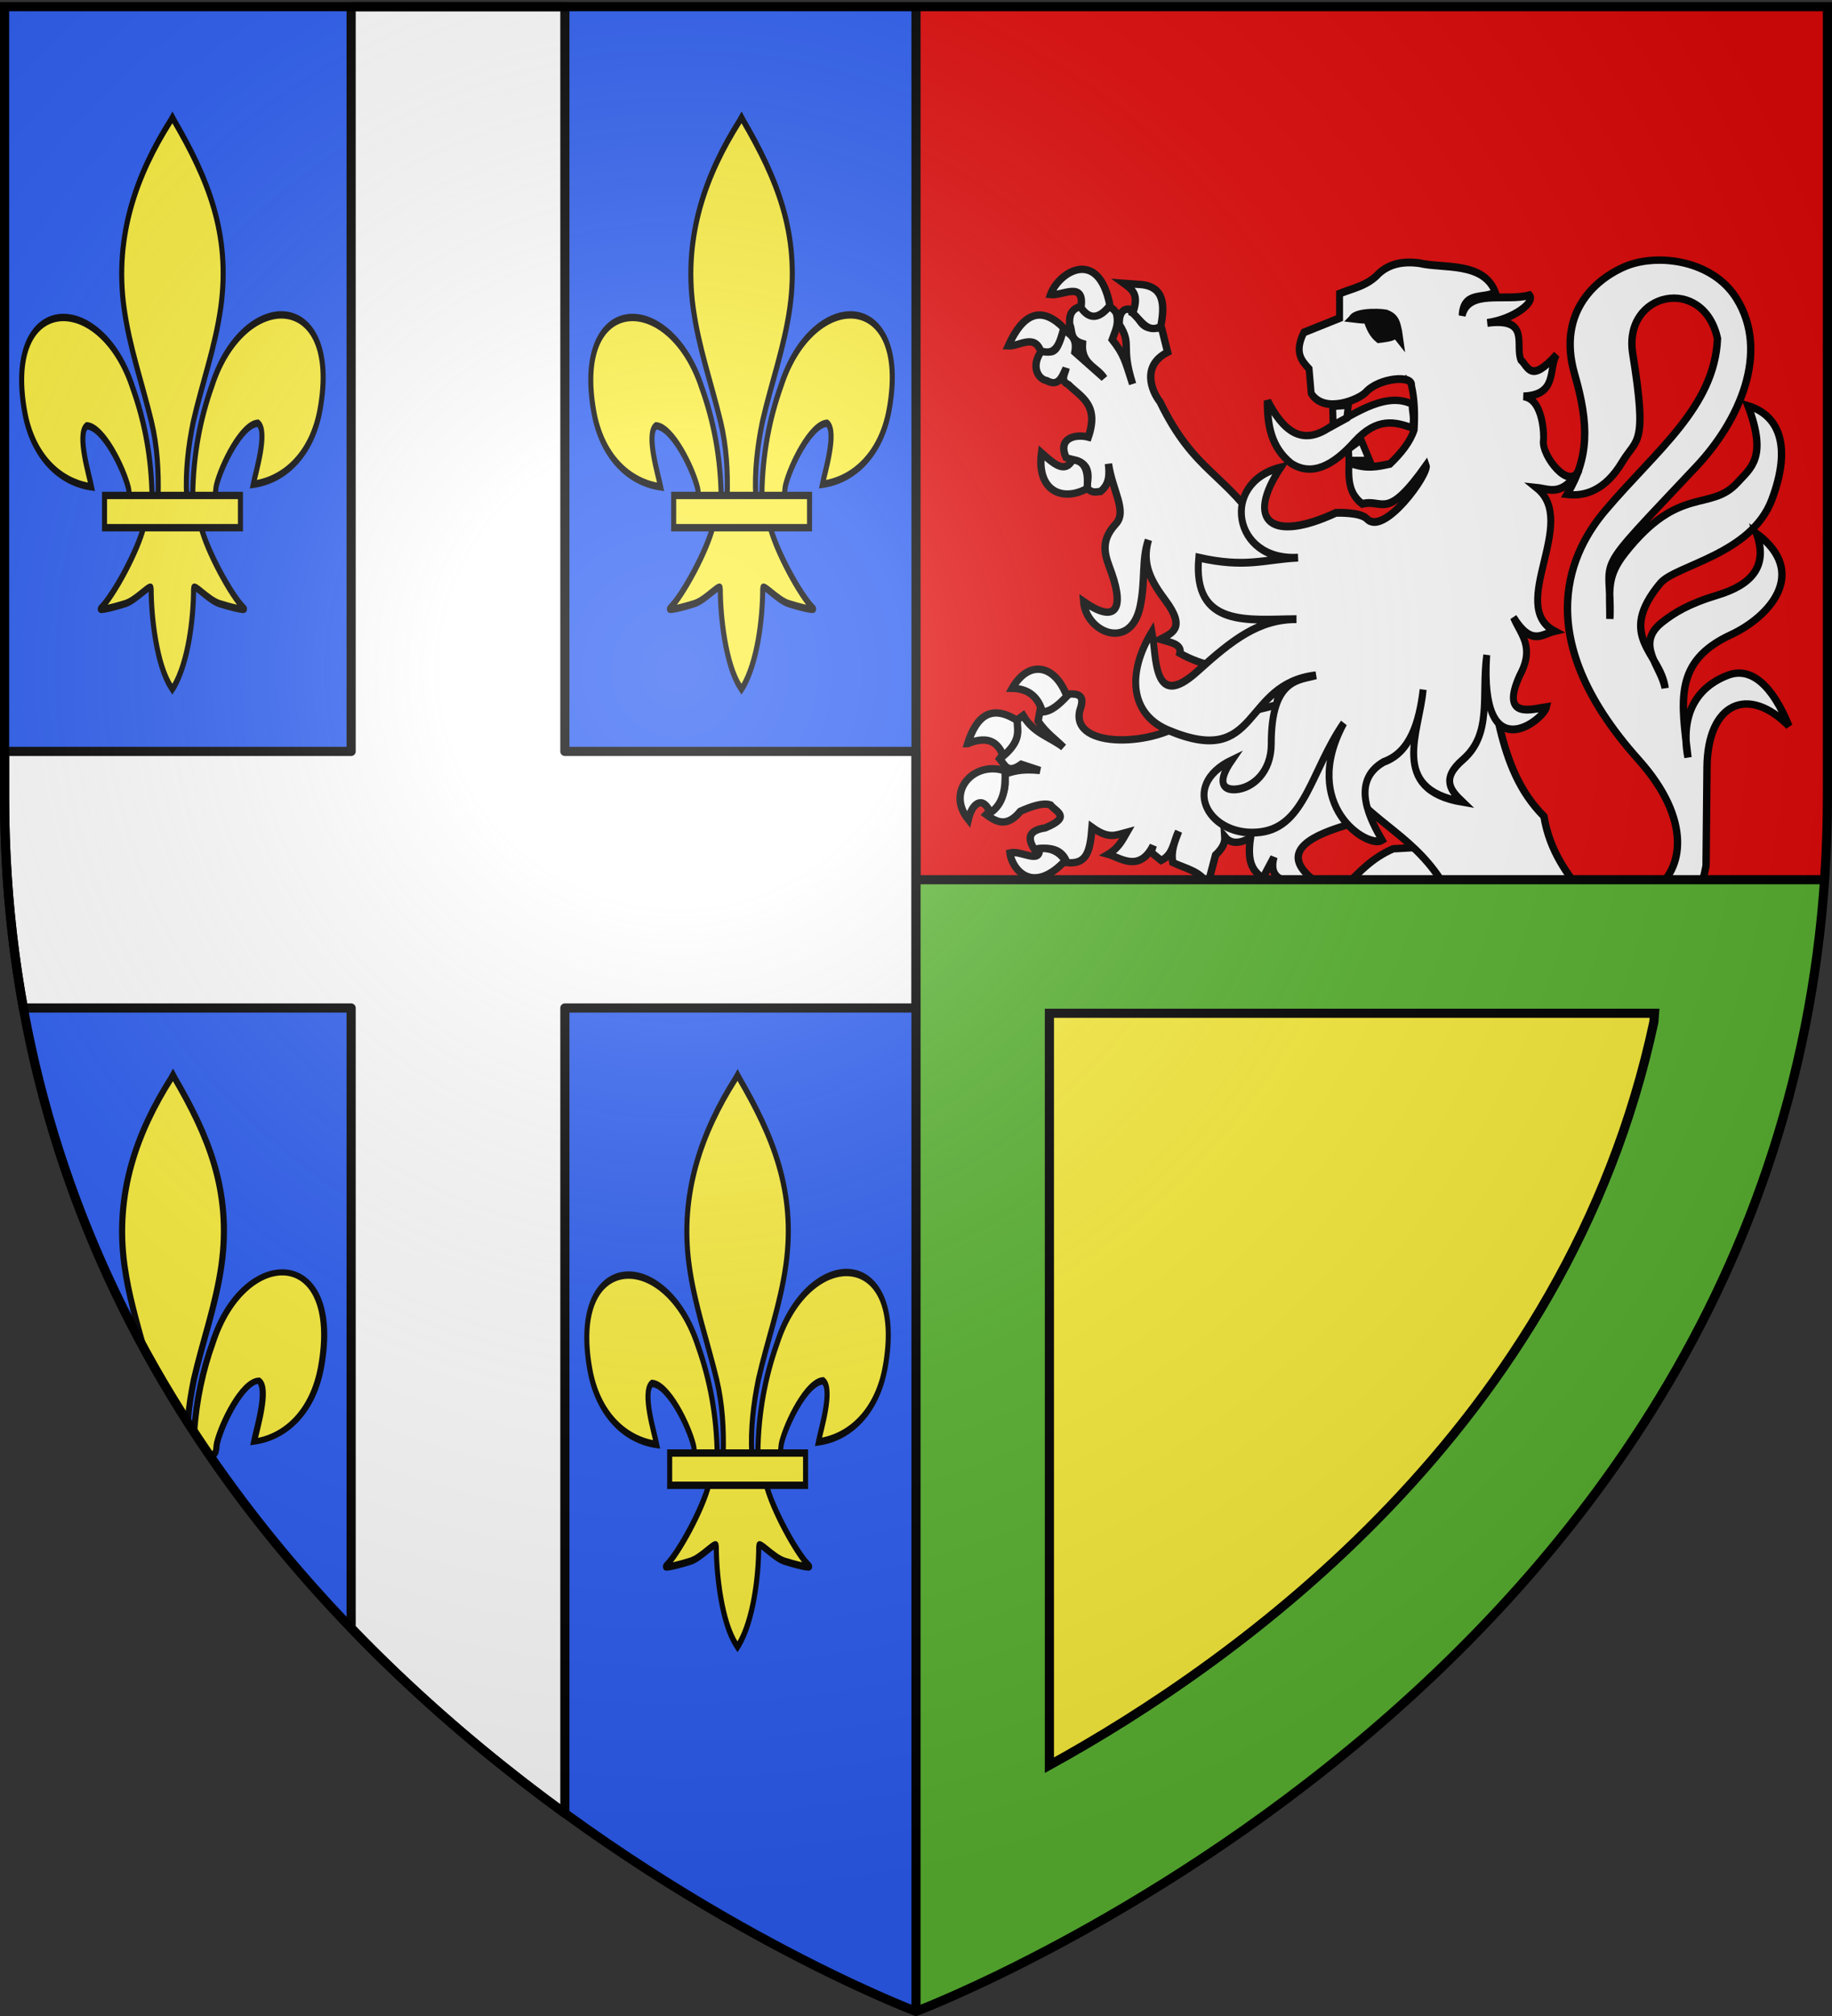 <svg xmlns="http://www.w3.org/2000/svg" xmlns:xlink="http://www.w3.org/1999/xlink" width="600" height="660" version="1.0"><rect width="100%" height="100%" fill="#333333" stroke="none"/><desc>Flag of Canton of Valais (Wallis)</desc><defs><radialGradient xlink:href="#a" id="d" cx="221.445" cy="226.331" r="300" fx="221.445" fy="226.331" gradientTransform="matrix(1.353 0 0 1.349 -77.63 -85.747)" gradientUnits="userSpaceOnUse"/><linearGradient id="a"><stop offset="0" style="stop-color:white;stop-opacity:.314"/><stop offset=".19" style="stop-color:white;stop-opacity:.251"/><stop offset=".6" style="stop-color:#6b6b6b;stop-opacity:.125"/><stop offset="1" style="stop-color:black;stop-opacity:.125"/></linearGradient></defs><g style="display:inline"><path d="M300 2.188V288h297.563c.61-8.916.937-18.002.937-27.281V2.188z" style="fill:#e20909;fill-opacity:1;fill-rule:evenodd;stroke:none;stroke-width:1px;stroke-linecap:butt;stroke-linejoin:miter;stroke-opacity:1"/><path d="M1.5 2.188v258.53c0 9.28.327 18.366.938 27.282C20.604 553.343 300 658.5 300 658.5V2.188z" style="opacity:1;fill:#2b5df2;fill-opacity:1;stroke:none;stroke-width:2.5;stroke-miterlimit:4;stroke-dasharray:none;stroke-opacity:1"/><path d="M115 2.188V246H1.5v14.719c0 9.28.327 18.365.938 27.281a380 380 0 0 0 5.218 42H115v202.969c22.921 23.798 47.027 43.96 70 60.656V330h115v-84H185V2.188z" style="fill:#fff;fill-opacity:1;stroke:#000;stroke-width:3;stroke-linecap:round;stroke-linejoin:round;stroke-miterlimit:4;stroke-opacity:1"/></g><path d="M456.25 277.884c-13.705 5.975-16.124 17.962-32.433 22.42l57.298 10.136-8.649-33.477z" style="fill:#fff;fill-opacity:1;stroke:#000;stroke-width:2.418;stroke-miterlimit:4;stroke-dasharray:none;stroke-opacity:1"/><path d="M533.558 291.463c9.833-6.525 12.708-23.074-4.943-42.774-36.998-41.29-21.229-69.293-10.914-81.499 16.572-19.61 35.838-33.89 36.795-56.341-4.529-20.881-31.03-15.44-27.752 4.96 4.897 30.487 1.323 27.459-3.43 35.435-5.63 9.447-12.432 11.348-18.086 10.63 7.153-11.976 7.284-22.737 2.494-39.332-6.093-21.112 7.976-31.83 16.839-35.434 10.187-4.142 28.198-2.148 36.172 10.63 10.966 17.574.922 40.011-13.097 54.924-35.75 38.028-27.604 27.57-28.376 49.963.038-9.574-1.26-13.711 4.99-21.616 17.823-22.546 27.928-13.253 36.794-23.032 4.336-4.782 9.887-8.136 3.43-25.159 10.127 3.073 14.484 13.143 7.796 30.829-6.791 17.959-31.584 21.4-36.483 27.284-14.663 17.609.101 22.717 1.559 34.372-1.24-7.205-10.077-14.46-.936-21.615 3.837-3.003 8.464-5.955 18.086-8.859 11.065-3.34 16.652-9.36 12.785-20.198 17.361 12.924 4.085 27.395-8.368 33.162-19.038 8.815-16.16 21.932-14.084 40.188-2.663-14.302 3.036-23.107 13.097-26.93 7.57-2.877 14.584 3.35 19.957 16.654-13.365-13.506-26.613-7.592-26.817 13.465l-.312 32.245c-.546 3.113-1.515 6.686-3.118 10.091zM407.118 131.156c-.125 7.922 1.188 15.262 7.68 20.499 6.806 4.477 13.911.73 20.896-7.104 7.383-8.059 13.283-6.44 18.89-4.441.923-3.726-.21-5.24.042-7.736-8.383-4.112-17.772 2.27-27.063 7.449-9.302 6.415-15.4 1.04-20.445-8.667z" style="fill:#fff;fill-opacity:1;stroke:#000;stroke-width:2.418;stroke-miterlimit:4;stroke-dasharray:none;stroke-opacity:1" transform="translate(8)"/><path d="M345.955 100.32c-3.39.893-3.774 3.245-3.64 5.855 1.032 1.88-.218 4.954 4.207 6.284-.523 6.82 4.82 7.633 7.066 11.306l-9.547-8.46c.912-5.018-1.852-5.865-3.829-7.6-1.561 3.333-1.11 9.438-6.877 6.929-3.843 4.821-1.607 9.439 1.512 9.99 3.807 2.11 4.973-1.169 6.31-4.109-.34 1.907-2.162 4.052.78 5.425 4.095 4.075 10.13 6.501 6.5 17.16-3.838-1.017-10.256.041-7.28 6.715 2.996 1.24 8.885.488 6.688 9.775 1.901 2.124 3.162 1.361 4.585 1.316 3.076-2.463 2.944-5.75 2.6-9.077 1.293 8.864 6.239 15.552 2.387 19.712-5.725 6.182-3.133 10.983-1.347 16.086 4.25 12.148 1.065 16.477-9.17 9.319.799 10.13 15.444 16.355 18.528 1.53 1.755-8.43.479-15.346 2.694-21.725-2.397 8 1.114 13.842 5.53 19.765 6.939 9.305 2.06 10.788-1.725 12.81 3.178.945 7.202 1.416 6.5 4.566 3.93 2.185 7.662 3.455 11.274 4.18l6.29 19.243 39.249 22.983c11.433 12.323 25.057 16.658 33.842 37.705l42.373-4.243c-6.135-7.374-11.918-15.105-13.801-26.506-15.97-15.987-15.036-39.648-21.411-59.996l-70-32.575c-13-20.261-22.895-19.59-34.316-43.103-2.858-3.646-6.095-11.946 2.482-16.275l-1.89-7.6c-2.742-1.121-5.484 1.578-8.225-4.565l-2.67-1.96c-1.999-.004-3.113 1.524-3.073 4.995 4.4 6.991.291 6.557 4.396 19.55-2.52-7.89-2.889-9.705-6.688-14.555.905-2.635 2.365-4.974 1.347-8.702-1.62-2.51-2.475-1.488-3.64-1.933-4.06 5.039-5.918 2.007-8.011-.215z" style="fill:#fff;fill-opacity:1;stroke:#000;stroke-width:2.418;stroke-miterlimit:4;stroke-dasharray:none;stroke-opacity:1" transform="translate(8)"/><path d="M348.04 159.936c-8.408 4.564-16.574.424-14.938-11.67 3.995 3.576 7.717 6.9 10.114 2.298 3.46.178 5.503 2.609 4.823 9.372zM332.79 114.847c-2.152-5.609-6.958-1.416-10.58-1.592 5.026-11.179 11.103-13.046 18.205-5.835-1.237 4.55-2.35 9.3-7.625 7.427zM336.058 96.457c3.895.48 11.26-4.671 9.959 4.244 2.946 4.21 6.13 3.565 9.491-.708-3.687-19.185-16.828-10.968-19.45-3.536zM362.977 102.469c2.16-6.092-.06-7.61-2.956-9.725l4.824.353c8.435.338 8.735 6.454 7.313 13.793-4.272 2.313-6.461-1.882-9.18-4.421z" style="fill:#fff;fill-opacity:1;stroke:#000;stroke-width:2.418;stroke-miterlimit:4;stroke-dasharray:none;stroke-opacity:1" transform="translate(8)"/><path d="m414.251 210.923-4.174 19.81c-7.93 2.4-17.637 3.925-28.922 4.661-9.756 8.855-38.479 10.235-35.521-2.708 1.378-3.966 1.119-6.145-4.868-5.323-1.785 2.167-2.364 4.856-8.158 5.338l-.622 3.393c2.653 3.894 5.527 5.765 8.302 8.545-4.42-3.412-9.707-4.47-13.213-10.389l-2.664 1.967c2.722 6.587-2.526 8.596-5.032 12.165 1.647 1.863 2.448 5.179 7.1 1.836l6.123 2.015c-6.555-.648-8.875.413-11.767 1.238 1.482 6.83-2.508 9.78-5.84 13.188 3.34 2.493 6.767 4.352 11.204-1.067 3.843-1.687 7.416-2.878 9.824-2.08 1.694 2.217 7.155 3.841-1.694 7.518-5.726.85-5.76 3.57-3.593 6.98 4.826-.714 9.023-.349 10.691 4.406 6.279.573 7.595-3.194 8.23-11.56 5.491 3.936 7.673 2.59 11.413 1.596-1.48 2.554-2.675 5.165-6.133 7.22 3.803 1.044 10.174 6.18 14.765-2.887l-.711 2.225 3.307 2.685c4.046-1.927 4.018-6.224 5.71-9.51-1.233 3.243-2.653 6.446-1.9 10.19 4.152 2.016 9.27 2.802 11.425 7.34l2.575-9.8c2.374-2.239 3.17-4.115 3.044-5.933 1.513 1.813 4.013 2.756 8.393.256-1.366 9.119 1.412 11.032 3.98 13.337l3.702-6.98c-3.119 11.026 11.95 7.788 12.245 6.915-11.274-9.467 2.272-14.527 11.105-17.25l6.029-27.431z" style="fill:#fff;fill-opacity:1;stroke:#000;stroke-width:2.418;stroke-miterlimit:4;stroke-dasharray:none;stroke-opacity:1" transform="translate(8)"/><path d="m-1807.179 161.62-3.779-8.03-5.431 3.543.236 4.487zM-1823.238 140.837l6.849-.472-.709 4.96-5.904 2.833z" style="opacity:1;fill:#fff;fill-opacity:1;stroke:#000;stroke-width:3;stroke-miterlimit:4;stroke-dasharray:none;stroke-opacity:1" transform="matrix(.756 0 0 .859 1814.817 11.992)"/><path d="M-1789.04 133.008c.652-4.187-14.133-2.97-19.806 2.504-2.848 2.748-17.97 8.537-23.675.455l-.91-9.333c-3.234-3.122-6.513-6.208-2.276-13.886l15.48-5.464v-9.333c5.572-2.077 12.038-2.895 17.072-7.74 4.117-3.304 9.772-4.812 17.529-3.87 10.413 2.134 27.725-.668 32.883 11.06-4.922 2.744-13.933-.532-14.388 8.913 2.83-10.38 18.755-5.214 29.218-7.775 2.646 2.654-7.056 9.226-18.347 10.567 18.686-2.2 11.962 8.367 14.569 14.113 3.231 2.624 4.227 9.08 15.48-2.048-3.619 5.365.617 15.43-14.342 15.935 8.615.957 8.965 15.11 8.65 16.845-.984 5.432 11.242 19.63 15.48 11.155-7.434 10.43-12.735 7.352-18.439 6.829 18.522 13.176-12.816 44.882 7.74 54.634-5.513 1.151-9.86 5.903-17.756-5.236 2.993 6.38 9.378 11.165 2.731 22.082-8.956 17.248 6.003 12.719 11.61 12.065-1.192 4.767-29.083 24.687-25.951-19.805-2.374 15.63 2.496 29.986-10.244 39.837-9.726 7.318-5.39 11.823-.227 16.163-32.11-4.774-18.542-26.84-17.074-42.797-1.728 12.445-5.591 23.962-17.073 27.545-15.009 7.604-5.37 22.615-.683 29.82-6.16 3.452-35.81-13.191-16.618-44.617-14.094 17.91-16.658 39.241-35.893 41.523-21.802 2.587-35.987-17.514-12.595-27.41-6.496 8.287-3.988 11.482 1.594 11.155 7.543-.442 15.498-6.678 15.48-17.3-.045-25.402 12.427-24.32 19.35-26.18-32.631 3.343-23.803 35.799-63.968 20.944-16.509-6.106-18.058-21.681-7.057-37.561 2.056 9.608.25 30.58 19.805 15.024 14.882-11.838 26.525-19.88 42.796-19.805-20.377.094-45.08 3.6-42.341-23.447 20.508 4.085 28.566.59 43.024 0-28.476 1.563-33.81-28.755-7.512-34.374-15.674 20.732-3.902 28.666 23.903 17.3 0 0 10.503-.412 13.43 2.277 7.432 6.828 27.164-17.289 25.724-20.487-17.403 21.676-18.43 12.764-27.772 14.796-5.113-3.544-6.17-8.006-5.691-15.707 7.529 2.567 12.586 1.426 17.756.455 4.782-4.067 8.711-8.304 10.471-12.975.389-5.616.286-11.23-1.138-16.846z" style="opacity:1;fill:#fff;fill-opacity:1;stroke:#000;stroke-width:3;stroke-miterlimit:4;stroke-dasharray:none;stroke-opacity:1" transform="matrix(.756 0 0 .859 1814.817 11.992)"/><path d="M434.864 104.335c1.286-2.793 11.42-2.045 11.344-1.633 3.025 1.117 3.252 3.49 3.781 5.724l.378 2.655-1.285-1.633c-1.06 1.152-2.572 1.186-3.933 1.427l-1.588.206c-2.042-1.641-3.025-3.936-3.781-6.334-2.193 0-3.403-.24-4.916-.412z" style="fill:#000;stroke:#000;stroke-width:2.418" transform="translate(8)"/><path d="M333.4 233.095c-1.336-4.805-4.418-7.635-9.896-7.756 5.46-9.525 14.057-7.774 17.913 2.584-2.495 2.604-5.035 4.99-8.017 5.172zM308.911 243.457c2.91-9.198 7.861-12.948 16.232-7.575.086 3.425 1.364 6.509-4.571 11.653-2.126-5.796-6.379-6.233-11.66-4.078zM321.187 252.382c.218 5.638-.459 10.76-4.87 13.726-2.316-5.723-5.9-3.357-7.188 2.18-7.531-9.415 2.123-19.364 12.058-15.906zM332.37 277.827c4.089-.398 6.677 1.249 8.527 3.902-10.843 11.507-17.525 2.73-18.136-2.508 3.599-.95 10.057 3.873 9.609-1.394z" style="fill:#fff;fill-opacity:1;stroke:#000;stroke-width:2.418;stroke-miterlimit:4;stroke-dasharray:none;stroke-opacity:1" transform="translate(8)"/><path d="M597.563 288C579.396 553.343 300 658.5 300 658.5V288z" style="opacity:1;fill:#5ab532;fill-opacity:1;stroke:none;stroke-width:2.5;stroke-miterlimit:4;stroke-dasharray:none;stroke-opacity:1;display:inline"/><path d="M343.688 331.719v246.187C405.28 544.005 513.31 467.19 541.656 334.594c.076-.956.153-1.913.219-2.875z" style="display:inline;opacity:1;fill:#fcef3c;fill-opacity:1;stroke:#000;stroke-width:3;stroke-miterlimit:4;stroke-dasharray:none;stroke-opacity:1"/><path d="M298.5 1.5h3v657h-3z" style="display:inline;opacity:1;fill:#000;fill-opacity:1;stroke:none;stroke-width:2.5;stroke-miterlimit:4;stroke-dasharray:none;stroke-opacity:1"/><path d="M299.361 289.5v-3h298.203v3z" style="fill:#000;fill-opacity:1;stroke:none;stroke-width:2.5;stroke-miterlimit:4;stroke-opacity:1"/><g style="display:inline"><path d="M70.663 475.243c-.063.223-.543 1.087-1.23 2.082l-5.82-8.875c.736-10.164 2.776-19.758 6.068-28.936 10.495-32.202 42.553-31.433 35.486 7.95-2.604 14.513-11.45 23.043-21.96 24.506.76-3.824 4.932-17.343 1.564-19.987-5.386.297-12.074 13.87-13.682 20.343-.232.93-.167 2.003-.426 2.917z" style="fill:#fcef3c;fill-opacity:1;fill-rule:evenodd;stroke:#000;stroke-width:2;stroke-linecap:butt;stroke-linejoin:miter;stroke-miterlimit:4;stroke-dasharray:none;stroke-opacity:1;display:inline"/><path d="M56.023 353.052c-11.058 17.382-18.482 37.482-15.281 61.055 1.298 9.565 3.957 18.61 6.474 27.71l14.303 23.186c.371-4.491 1.07-8.922 1.962-13.316 2.876-12.607 7.252-24.564 9.065-37.58 3.39-24.333-4.566-42.685-15.233-60.978l-.651-1.213z" style="fill:#fcef3c;fill-opacity:1;fill-rule:nonzero;stroke:#000;stroke-width:2;stroke-linecap:butt;stroke-linejoin:miter;stroke-miterlimit:4;stroke-dasharray:none;stroke-opacity:1"/></g><g id="b" style="display:inline"><path d="M407.03 608.7c1.424-61.957 16.75-119.54 45.289-174.11 74.714-157.185 302.92-153.431 252.615 38.812-18.537 70.84-81.509 112.474-156.319 119.615 5.4-18.665 35.1-84.652 11.125-97.562-38.339 1.449-85.945 67.706-97.393 99.301-1.653 4.536-1.19 9.778-3.036 14.24" style="opacity:1;fill:#fcef3c;fill-opacity:1;fill-rule:evenodd;stroke:#000;stroke-width:11.79;stroke-linecap:butt;stroke-linejoin:miter;stroke-miterlimit:4;stroke-dasharray:none;stroke-opacity:1;display:inline" transform="matrix(.14 0 0 .205 6.14 36.982)"/><g style="opacity:1;display:inline"><g style="fill:#fcef3c;fill-opacity:1;stroke:#000;stroke-width:6;stroke-miterlimit:4;stroke-dasharray:none;stroke-opacity:1"><path d="M350.523 657.372c-1.425-61.956-16.751-119.54-45.29-174.108-74.714-157.186-302.92-153.432-252.615 38.81 18.537 70.84 81.509 112.475 156.319 119.616-5.4-18.665-35.1-84.652-11.124-97.562 38.338 1.449 85.944 67.705 97.392 99.301 1.653 4.536 1.19 9.778 3.036 14.24" style="fill:#fcef3c;fill-opacity:1;fill-rule:evenodd;stroke:#000;stroke-width:11.79;stroke-linecap:butt;stroke-linejoin:miter;stroke-miterlimit:4;stroke-dasharray:none;stroke-opacity:1" transform="matrix(.14 0 0 .205 .727 27.85)"/><path d="M393.626 57.12c-78.714 84.85-131.565 182.962-108.781 298.031 12.57 63.484 43.041 122.28 64.53 183.438 13.437 38.37 16.873 78.452 15.282 118.781h66.781c-3.196-40.626 3.807-79.998 15.282-118.781 20.474-61.538 51.625-119.906 64.53-183.438 24.129-118.779-32.506-208.36-108.437-297.656l-4.64-5.918z" style="fill:#fcef3c;fill-opacity:1;fill-rule:nonzero;stroke:#000;stroke-width:11.79;stroke-linecap:butt;stroke-linejoin:miter;stroke-miterlimit:4;stroke-dasharray:none;stroke-opacity:1" transform="matrix(.14 0 0 .205 .727 27.85)"/><path d="M331.345 704.401c-13.962 39.13-70.889 110.792-101.125 131.22-7.843 5.297 37.486-3.052 57.78-7.5 26.62-5.835 61.218-34.198 60.407-24.188-.075 45.838 12.811 122.324 46.406 157.468l3.182 3.388 3.287-3.388c33.578-39.17 46.238-108.042 46.406-157.468-.81-10.01 33.788 18.353 60.407 24.187 20.295 4.449 65.623 12.798 57.78 7.5-30.236-20.427-87.131-92.089-101.093-131.219z" style="fill:#fcef3c;fill-opacity:1;fill-rule:evenodd;stroke:#000;stroke-width:11.79;stroke-linecap:butt;stroke-linejoin:miter;stroke-miterlimit:4;stroke-dasharray:none;stroke-opacity:1" transform="matrix(.14 0 0 .205 .727 27.85)"/><path d="M239.352 655.379H557.24v51.503H239.352z" style="fill:#fcef3c;fill-opacity:1;stroke:#000;stroke-width:11.79;stroke-miterlimit:4;stroke-dasharray:none;stroke-opacity:1" transform="matrix(.14 0 0 .205 .727 27.85)"/></g></g></g><use xlink:href="#b" id="c" width="600" height="660" x="0" y="0" style="display:inline" transform="translate(186.397)"/><use xlink:href="#c" width="600" height="660" style="display:inline" transform="translate(-1.307 313.5)"/><path d="M300 658.5s298.5-112.32 298.5-397.772V2.176H1.5v258.552C1.5 546.18 300 658.5 300 658.5" style="opacity:1;fill:url(#d);fill-opacity:1;fill-rule:evenodd;stroke:none;stroke-width:1px;stroke-linecap:butt;stroke-linejoin:miter;stroke-opacity:1"/><path d="M300 658.5S1.5 546.18 1.5 260.728V2.176h597v258.552C598.5 546.18 300 658.5 300 658.5z" style="opacity:1;fill:none;fill-opacity:1;fill-rule:evenodd;stroke:#000;stroke-width:3;stroke-linecap:butt;stroke-linejoin:miter;stroke-miterlimit:4;stroke-dasharray:none;stroke-opacity:1"/></svg>